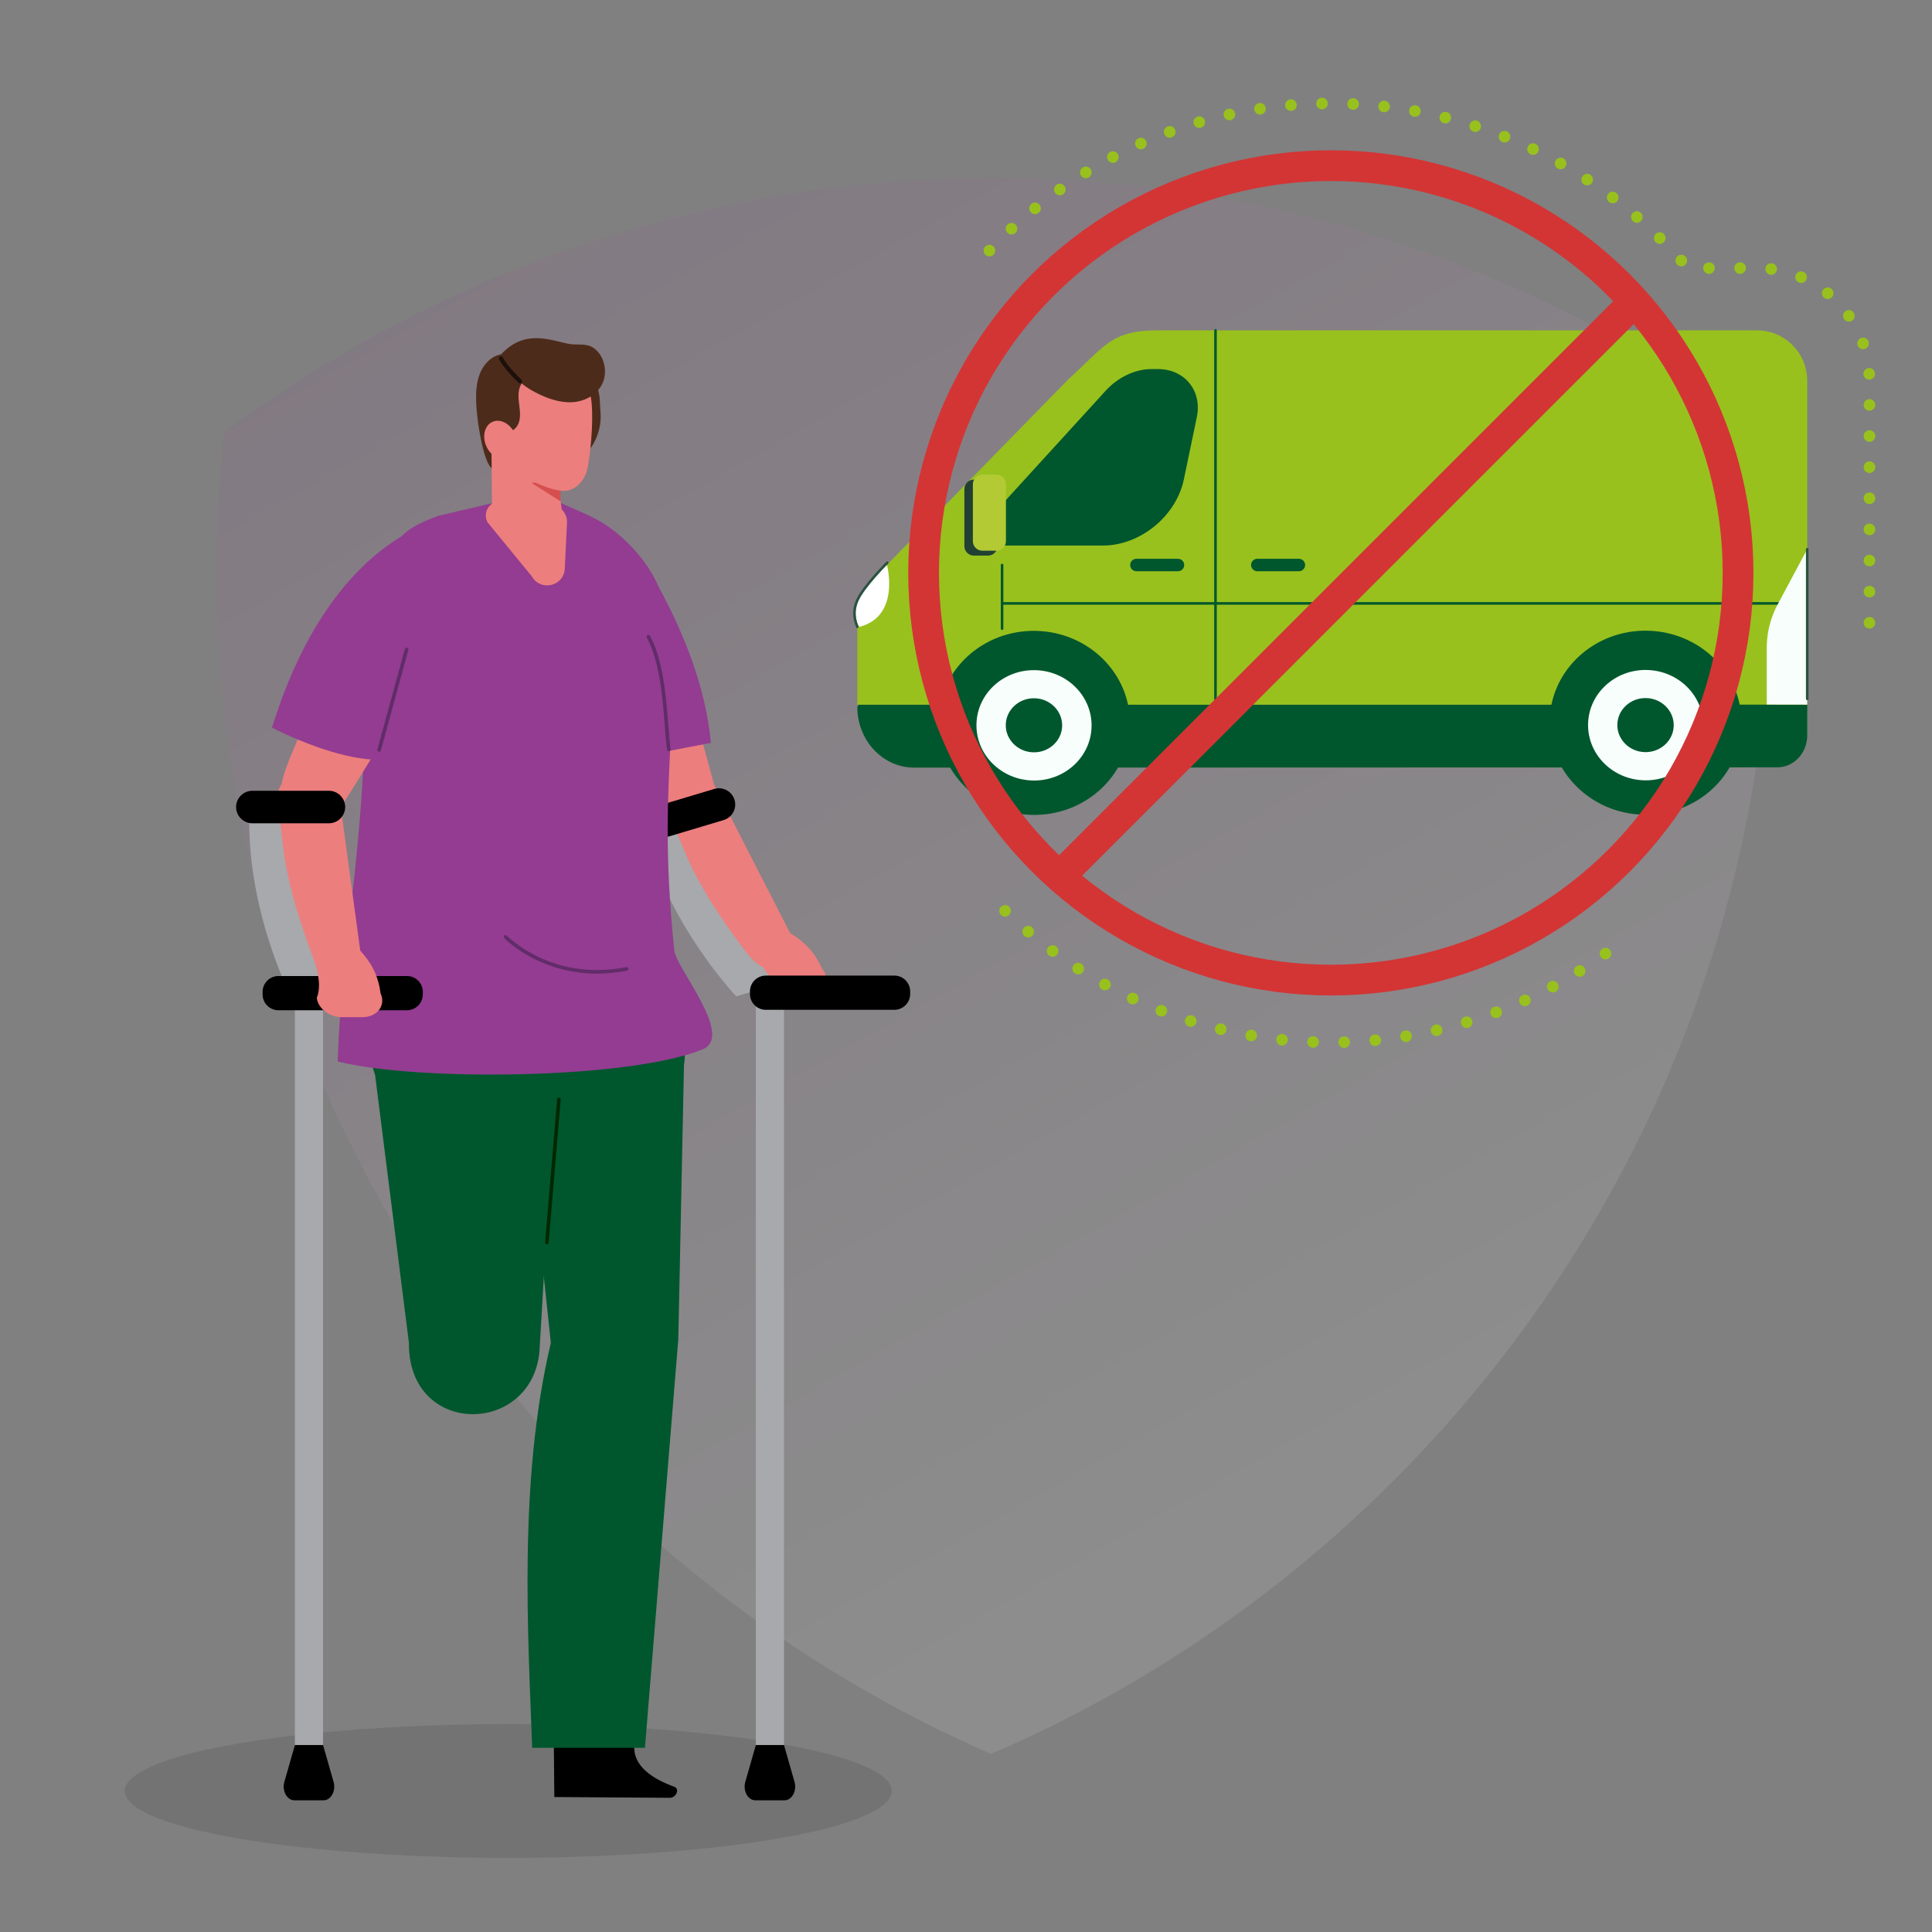 <svg xmlns="http://www.w3.org/2000/svg" viewBox="0 0 1000 1000"><rect x="0" y="0" width="1000" height="1000" fill="#808080" stroke="none"/><style><![CDATA[.Z{fill-rule:evenodd}.a{stroke-miterlimit:10}.b{fill:#ed7e7e}.c{fill:#00572d}.d{stroke-linecap:round}.e{stroke-linejoin:round}.f{fill:#a7a9ac}.g{stroke-width:1.332}.h{fill:#f7fefb}.i{fill:#933c91}.j{stroke-width:1.86}]]></style><linearGradient id="A" gradientUnits="userSpaceOnUse" x1="720.881" y1="716.309" x2="338.606" y2="40.404"><stop offset="0" stop-color="#fff"/><stop offset="1" stop-color="#943d92"/></linearGradient><path d="M913.18 224.56c-74.22-55.45-160.39-95.78-253.91-116.53-46.76-10.38-95.36-15.89-145.24-15.89-50.69 0-100.04 5.68-147.49 16.38-92.22 20.8-177.21 60.67-250.6 115.27-2.53 23.63-3.86 47.61-3.86 71.91 0 68.94 10.45 135.43 29.85 197.99 29.49 95.08 79.66 181.06 145.25 252.69h0C349.89 814.87 426.69 870.21 513 907.86c86.86-37.4 164.19-92.7 227.35-161.27 65.87-71.51 116.34-157.43 146.1-252.51 19.73-63.04 30.38-130.1 30.38-199.65-.01-23.6-1.26-46.9-3.65-69.87z" opacity=".1" fill="url(#A)"/><path d="M443.76 365.98h0c0 17.1 12.88 31.04 28.96 31.34l447.17-.14c8.58 0 15.53-7.4 15.53-16.52v-63.39l-460.23-26.35-31.43 75.06z" class="c"/><path d="M454.34 297.22c-14.69 13.09-10.59 27.25-10.59 27.25v40.3h45.59c0-30.39 80.23-33.61 83.02 0h243.1l101.21-.05h18.75V197.03c0-14.38-11.66-26.04-26.04-26.04H598.97c-24.36 0-27.62 8.95-45.81 25.16l-98.82 101.07z" fill="#98c11d"/><path d="M499.16 282.38h71.66c19.34 0 37.96-15.19 41.93-34.19l6.72-32.24c2.85-13.67-6.25-24.92-20.15-24.92h-3.22 0c-8.55 0-17.38 4.17-23.86 11.27l-73.08 80.08z" class="c"/><g fill="none" stroke="#00572d" class="a d e g"><path d="M629.14 170.98v202.76"/><path d="M931.31 312.32H518.67"/></g><path d="M499.16 282.69v-29.56c0-2.69 2.2-4.89 4.89-4.89h7.33c2.69 0 4.89 2.2 4.89 4.89v29.56c0 2.69-2.2 4.89-4.89 4.89h-7.33c-2.69 0-4.89-2.2-4.89-4.89z" fill="#214033"/><path d="M503.56 280.15v-29.56c0-2.69 2.2-4.89 4.89-4.89h7.33c2.69 0 4.89 2.2 4.89 4.89v29.56c0 2.69-2.2 4.89-4.89 4.89h-7.33c-2.68 0-4.89-2.2-4.89-4.89z" fill="#b3ca35"/><path d="M935.42 284.26l-15.32 28.63a47.59 47.59 0 0 0-5.63 22.46v29.32l20.95.04v-80.45z" class="h"/><g class="c"><path d="M609.72 295.67H588.2a3.23 3.23 0 0 1-3.22-3.22h0a3.23 3.23 0 0 1 3.22-3.22h21.52a3.23 3.23 0 0 1 3.22 3.22h0a3.23 3.23 0 0 1-3.22 3.22zm62.58 0h-21.52a3.23 3.23 0 0 1-3.22-3.22h0a3.23 3.23 0 0 1 3.22-3.22h21.52a3.23 3.23 0 0 1 3.22 3.22h0c-.01 1.77-1.45 3.22-3.22 3.22z"/><ellipse transform="matrix(.022 -1 1 .022 148.963 901.233)" cx="535.31" cy="374.45" rx="47.62" ry="49.67"/></g><ellipse transform="matrix(.022 -1 1 .022 147.717 902.475)" cx="535.31" cy="375.71" rx="28.56" ry="29.79" class="h"/><g class="c"><ellipse transform="matrix(.022 -1 1 .022 147.69 902.456)" cx="535.31" cy="375.71" rx="13.99" ry="14.59"/><ellipse transform="matrix(.022 -1 1 .022 458.569 1217.862)" cx="852.03" cy="374.45" rx="47.62" ry="49.67"/></g><ellipse transform="matrix(.022 -1 1 .022 457.322 1219.1)" cx="852.03" cy="375.71" rx="28.56" ry="29.79" class="h"/><ellipse transform="matrix(.022 -1 1 .022 457.268 1219.075)" cx="852.03" cy="375.71" rx="13.99" ry="14.59" class="c"/><g fill="none" class="a d e g"><path d="M935.42 284.26v77.46" stroke="#2a5241"/><path d="M518.67 292.46v32.92" stroke="#00572d"/></g><path d="M444.76 324.47s-9.74-12.49 14.35-32.01c0 0 7.12 26.56-14.35 32.01z" fill="#fff"/><g fill="none"><path d="M459.24 291.25S447 303.5 443.76 310.71c-2.71 6.03-1.12 10.95 0 13.75" stroke="#2a5241" class="a d e g"/><g stroke="#d33535" stroke-width="15.916"><circle cx="688.84" cy="296.52" r="210.78"/><path d="M846.02 156.1L548.65 453.46" class="a"/></g><path d="M831 493.58c-9.82 7.11-20.16 13.48-30.91 19.02-34.14 17.61-72.61 26.92-111.25 26.92-39.38 0-78.51-9.65-113.14-27.9-23.18-12.22-44.37-28.27-62.52-47.23m-1.06-334.69c44.54-47.11 107.57-76.17 176.72-76.17 38.55 0 76.93 9.26 111.01 26.79 28.01 14.41 53.26 34.44 73.8 58.45h35.73c32.12 0 58.25 26.13 58.25 58.25v129.8" stroke="#98c11d" stroke-width="6" stroke-dasharray="0,16.107" class="d a"/></g><g class="Z"><ellipse cx="263.1" cy="927.01" rx="198.53" ry="34.63" opacity=".1"/><path d="M286.58 892.45l.34 37.69 59.87.4c3.29-.08 5.11-4.66 2.28-5.69-11.93-4.35-19.16-10.16-20.59-17.75l-1.95-22.03-39.95 7.38z"/></g><path d="M409.66 518.73l10.32-3.09c7.3-2.18 9.96-9.42 5.34-14.54-3.79-8.72-9.61-14.13-16.33-18.09l-23.89 8.12c6.05 8.05 9.96 15.51 9.3 21.72 2.18 5.07 9.07 7.73 15.26 5.88z" class="b"/><path d="M381.07 515.71s-38.12-39.95-49.11-91.42l24.77-5.46s15 53.11 44.74 90.78l-20.4 6.1z" class="f"/><g class="b"><path d="M318.6 287.77c-8.72 29.21 5.64 56.64 17.16 104.87 1.88 7.88 3.84 32.11 17.9 35.72 8.01 2.05 1.55.03 19.91-7.67l-24.8-91.13c-12.2-40.58-26.98-52.46-30.17-41.79z" class="Z"/><path d="M369.14 405.23l39.85 77.78s-3.87 35.1-23.97 8.31c-29.57-39.4-30.2-52.53-38.38-67.93-5.45-10.27 1.45-22.74 13.04-23.59h0c6.56-.47 6.57-.47 9.46 5.43z"/></g><path d="M398.25 912.83h.51a7.05 7.05 0 0 0 7.03-7.03V512.01a7.05 7.05 0 0 0-7.03-7.03h-.51a7.05 7.05 0 0 0-7.03 7.03V905.8a7.05 7.05 0 0 0 7.03 7.03z" class="f"/><path d="M396.35 522.68h66.58c4.49 0 8.17-3.68 8.17-8.17v-1.37c0-4.49-3.68-8.17-8.17-8.17h-66.58c-4.49 0-8.17 3.68-8.17 8.17v1.37c0 4.49 3.67 8.17 8.17 8.17zm-59.78-86.85l37.98-11.35c4.43-1.33 6.98-6.04 5.65-10.47h0c-1.33-4.43-6.04-6.98-10.47-5.65l-37.98 11.35c-4.43 1.33-6.98 6.04-5.65 10.47h0c1.33 4.44 6.04 6.98 10.47 5.65z"/><path d="M150.37 515.4s-25.09-49.2-20.87-101.65l25.3 1.87s-.84 55.18 16.87 99.79h-21.3z" class="f"/><g class="Z c"><path d="M329.89 477.79c29.69 56.44 24.15 73 24.15 73l-2.95 142.39-17.27 211.49h-58.37c-2.08-58.22-7.27-138 9.66-209.59l-14.7-138.71c-36.51-114.15 59.48-78.58 59.48-78.58z"/><path d="M252.01 477.79c30.84 56.44 37.29 50.17 37.29 50.17l-10.1 171.9c-4.41 43.41-68.05 43.77-67.54-4.79l-17.52-138.71c-38.84-114.14 57.87-78.57 57.87-78.57z"/></g><path d="M340.64 303.19c-4.72-11.4-16.44-24.93-28.44-32.37-8.36-5.18-16.71-7.64-26.53-12.77l-15.45-1.23-43.31 10.16c-17.63 6.55-28.17 12.2-29.26 45.09l-9.08 64.65c-.51 60.54-12.3 120.53-13.79 172.69 40.99 10.4 150.94 9.27 188.94-6.3 16.47-6.75-13.78-42.15-14.7-51.04-10.32-98.9 7.59-121.03-8.38-188.88z" class="Z i"/><g class="b"><path d="M293.48 270.48l-1.13 23.65c-.29 9.25-12.56 12.25-17.08 4.18l-22.85-27.86c-2.77-4.94.8-11.02 6.46-11.02h0a9.17 9.17 0 0 1 2.94-.41l20.14.52c1.54.04 3.05.47 4.38 1.25l2.63 1.54c2.88 1.68 4.61 4.81 4.51 8.15zm-66.35 4.32c-11.13.39-21.68 4.88-30.21 12.04-23.35 19.6-26.44 50.4-43.34 97.02-2.76 7.61-14.45 28.94-4.7 39.67 5.56 6.12 1.27.88 20.85 4.54 0 0 43.55-66.07 50.03-87.78 12.12-40.6 23.5-56.6 17.84-62.12-2.01-1.94-5.96-3.53-10.47-3.37z" class="Z"/><path d="M175.48 411.29l11 80.78s-13.76 32.52-25.35 1.1c-17.05-46.22-13.9-58.98-17.31-76.07-2.28-11.4 7.9-21.37 19.25-18.87h0c6.42 1.41 11.33 6.58 12.41 13.06z"/></g><path d="M217.15 386.54C253.45 351.91 242 265.81 242 265.81s-66.9.55-101.23 110.78c0-.01 55.74 29.64 76.38 9.95z" class="Z i"/><path d="M159.92 922.35h0c4.01 0 7.29-3.28 7.29-7.29V512.48c0-4.01-3.28-7.29-7.29-7.29h0c-4.01 0-7.29 3.28-7.29 7.29v402.58c.01 4.01 3.29 7.29 7.29 7.29z" class="f"/><use href="#C"/><use href="#C" x="238.58"/><path d="M144.09 522.9h66.58c4.49 0 8.17-3.68 8.17-8.17v-1.37c0-4.49-3.68-8.17-8.17-8.17h-66.58c-4.49 0-8.17 3.68-8.17 8.17v1.37c0 4.5 3.68 8.17 8.17 8.17z"/><path d="M176.9 526.48h10.77c7.62 0 12.24-6.17 9.28-12.4-1.13-9.44-5.16-16.29-10.47-22.01l-25.21.93c3.49 9.44 5.1 17.71 2.69 23.48.63 5.48 6.48 10 12.94 10z" class="b"/><path d="M130.61 426.13h39.64a8.44 8.44 0 0 0 8.41-8.41h0a8.44 8.44 0 0 0-8.41-8.41h-39.64a8.44 8.44 0 0 0-8.41 8.41h0c0 4.62 3.79 8.41 8.41 8.41z"/><path d="M340.64 303.19c14.42 26.63 24.7 53.63 27.31 81.32l-38.34 7.36 11.03-88.68z" class="Z i"/><path d="M196.24 388.18l14.22-52.05m125.15-6.58c9.14 16.77 8.69 45.8 10.59 58.39m-84.52 97s23.27 24.31 62.63 16.56" fill="none" stroke="#612c69" class="a d e j"/><g fill="#4d2b1b"><path d="M257.77 243.95c-2.8-.25-4.88-2.1-6.97-8.93-2.19-7.18-4.04-19.11-4.32-26.49-.19-5.04.02-10.16 1.75-14.76s5.16-8.65 9.87-10.09c5.57-1.7 12.13.61 16.53 4.92s6.81 10.31 7.61 16.26c.81 5.94.15 11.89-.79 17.69-1.06 6.52-2.66 13.32-7.29 17.81-4.63 4.48-17.03 3.83-16.39 3.59z"/><path d="M303.95 234.12s8.2-8.4 6.82-21.57c-.5-4.75.39-10.18-3.83-15.89-15.93-21.55-27.05 21.48-26.53 22.15.53.65 23.54 15.31 23.54 15.31z" class="Z"/></g><path d="M286.89 234.1l5.02 38.67c.61 4.67-1.75 9.11-6.17 11.63s-10.21 2.72-15.16.53l-4.69-2.08c-6.78-3.01-11.14-9.01-11.19-15.41l-.4-46.3 32.59 12.96h0z" class="Z b"/><path d="M290.07 247.48l.12 12.03-15.05-9.52z" fill="#d64f4f" class="Z"/><path d="M258.42 203.7c-.11-6.76 5.23-11.97 11.91-11.63l23.27 1.17c6.69.34 11.16 6.12 12.3 12.85 1.34 7.95.39 24.24-1.72 35.89-1.19 6.57-6.29 12.42-12.97 12.08-7.14-.36-28.63-8.31-30.9-21.32-1.72-9.89-1.73-19.09-1.89-29.04h0z" class="Z b"/><g fill="#4d2b1b"><path d="M262.3 187.46c1.85 7.2 8.32 12.22 14.72 15.58 6.05 3.18 12.66 5.51 19.21 5.14s13-3.86 15.72-9.99.69-14.84-5.19-18.39c-3.86-2.33-8.46-.96-12.74-1.88-10.31-2.2-22.54-7.29-34.54 5.35-.04.23 3.35 4.28 2.82 4.19z" class="Z"/><path d="M262.61 223.54c3.06.02 5.42-2.64 6.16-5.56.75-2.92.26-6.08-.11-9.15-.36-3.07-.58-6.29.64-9.02 1.29-2.86 4.15-5.53 3.02-8.63-.57-1.57-2.09-2.68-3.66-3.25-4.18-1.52-8.87.29-11.44 3.62-2.57 3.34-3.26 7.9-2.8 12.26s1.96 8.61 3.46 12.8l1.82 5.12c.27.75.6 1.58 1.31 1.96.72.39 1.8-.17 1.6-.15z"/></g><path d="M251.41 230.18c1.96 5.32 6.99 8.53 11.24 7.17s6.11-6.76 4.15-12.08-6.99-8.53-11.24-7.17-6.11 6.77-4.15 12.08z" class="Z b"/><g fill="none" class="a d e"><path d="M269.18 197.36s-7.72-7.32-9.83-11.89" stroke="#1c100a" stroke-width="2.154"/><path d="M283.08 643.13l6.21-74.11" stroke="#002803" class="j"/></g><defs ><path id="C" d="M152.37 931.83h15.11c3.84 0 6.51-4.91 5.18-9.54l-5.45-19.05h-14.57l-5.45 19.05c-1.33 4.62 1.34 9.54 5.18 9.54z"/></defs></svg>